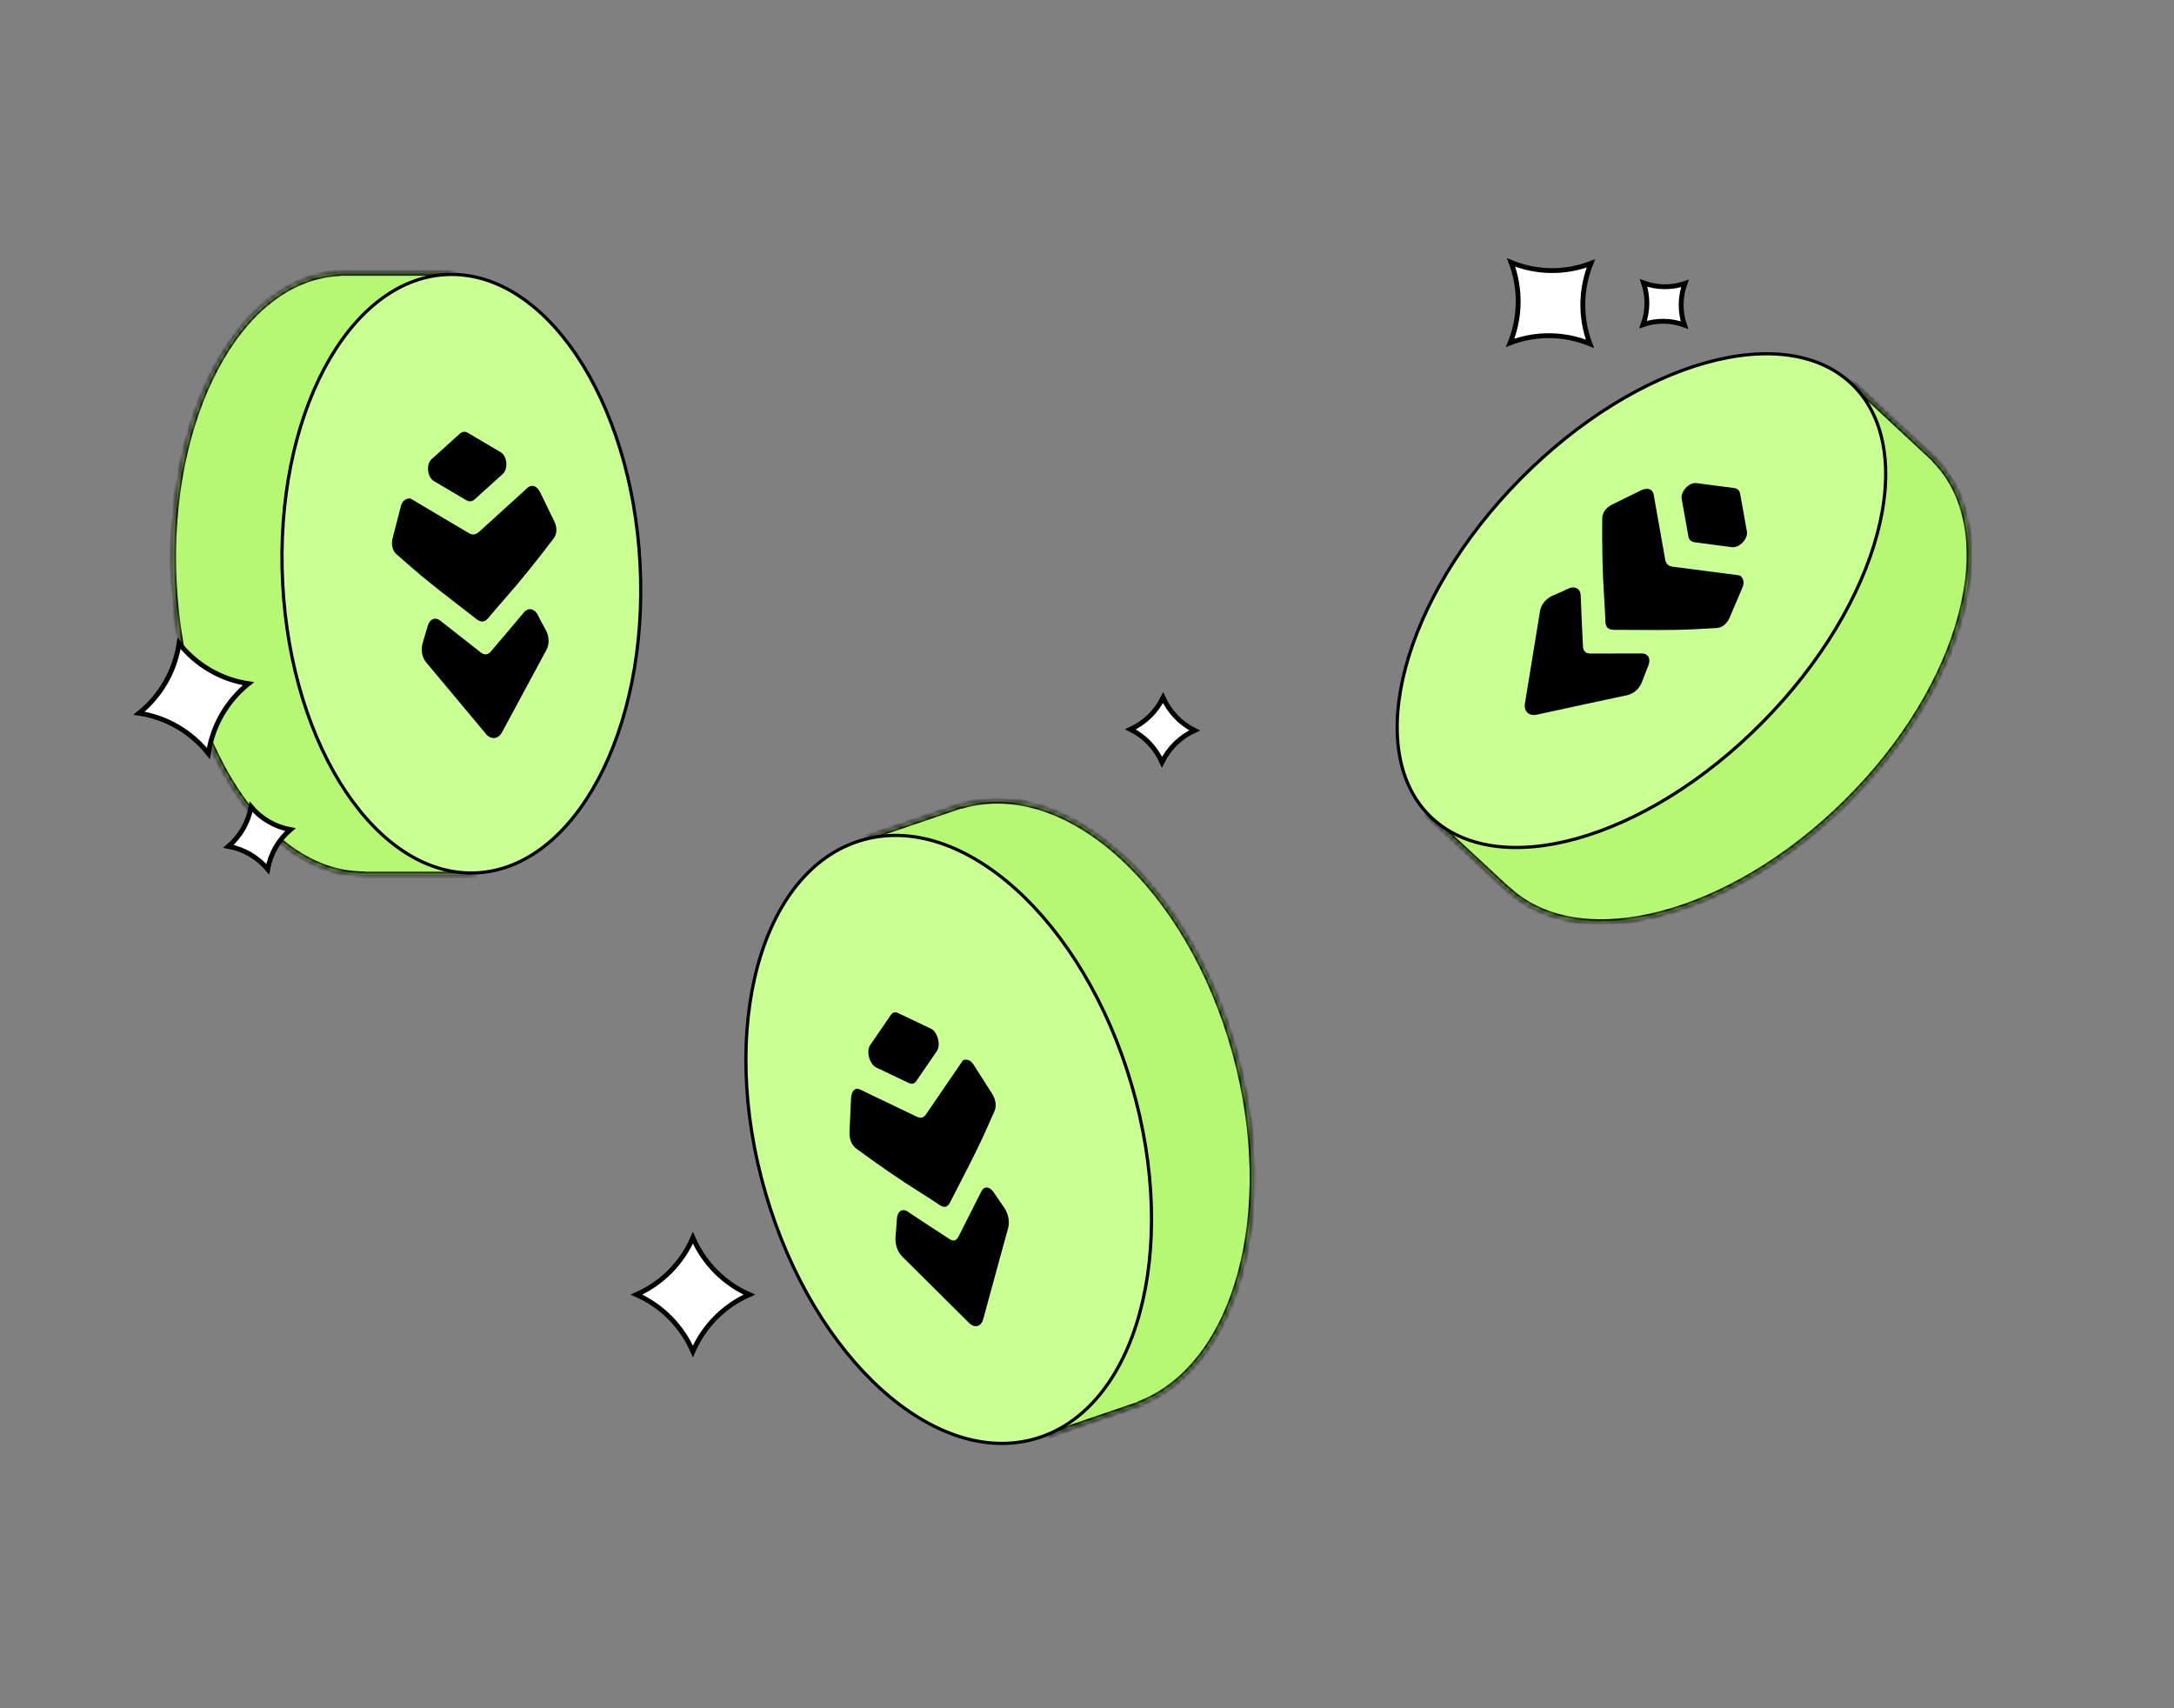 <svg width="448" height="352" viewBox="0 0 448 352" fill="none" xmlns="http://www.w3.org/2000/svg">
<rect x="0" y="0" width="448" height="352" fill="#808080" stroke="none"/>
<mask id="path-1-inside-1_494_22726" fill="white">
<path fill-rule="evenodd" clip-rule="evenodd" d="M69.427 56.169H93.323L93.774 68.791C102.782 79.712 109.061 96.808 110.062 116.283C111.122 136.915 106.015 155.508 97.295 167.256L97.76 180.276H74.548L74.545 180.217C54.668 179.903 37.459 153.521 35.745 120.156C33.994 86.091 49.055 57.587 69.431 56.267L69.427 56.169Z"/>
</mask>
<path fill-rule="evenodd" clip-rule="evenodd" d="M69.427 56.169H93.323L93.774 68.791C102.782 79.712 109.061 96.808 110.062 116.283C111.122 136.915 106.015 155.508 97.295 167.256L97.76 180.276H74.548L74.545 180.217C54.668 179.903 37.459 153.521 35.745 120.156C33.994 86.091 49.055 57.587 69.431 56.267L69.427 56.169Z" fill="#B6F773"/>
<path d="M93.323 56.169L93.984 56.145L93.962 55.506H93.323V56.169ZM69.427 56.169V55.506H68.737L68.766 56.196L69.427 56.169ZM93.774 68.791L93.112 68.815L93.12 69.039L93.263 69.212L93.774 68.791ZM110.062 116.283L109.4 116.317L110.062 116.283ZM97.295 167.256L96.763 166.861L96.624 167.048L96.633 167.28L97.295 167.256ZM97.76 180.276V180.938H98.447L98.422 180.252L97.76 180.276ZM74.548 180.276L73.886 180.303L73.912 180.938H74.548V180.276ZM74.545 180.217L75.207 180.189L75.181 179.564L74.556 179.554L74.545 180.217ZM35.745 120.156L36.406 120.122L35.745 120.156ZM69.431 56.267L69.474 56.928L70.12 56.886L70.093 56.239L69.431 56.267ZM93.323 55.506H69.427V56.831H93.323V55.506ZM94.436 68.767L93.984 56.145L92.66 56.192L93.112 68.815L94.436 68.767ZM93.263 69.212C102.161 80.001 108.405 96.95 109.4 116.317L110.723 116.249C109.717 96.666 103.402 79.424 94.285 68.369L93.263 69.212ZM109.4 116.317C110.455 136.837 105.369 155.267 96.763 166.861L97.826 167.651C106.661 155.749 111.789 136.993 110.723 116.249L109.4 116.317ZM98.422 180.252L97.957 167.232L96.633 167.28L97.098 180.299L98.422 180.252ZM74.548 180.938H97.76V179.613H74.548V180.938ZM73.883 180.244L73.886 180.303L75.21 180.248L75.207 180.189L73.883 180.244ZM74.556 179.554C64.924 179.402 55.827 172.927 48.89 162.22C41.962 151.527 37.259 136.707 36.406 120.122L35.083 120.19C35.946 136.969 40.704 152.023 47.778 162.94C54.843 173.845 64.289 180.717 74.535 180.879L74.556 179.554ZM36.406 120.122C35.536 103.188 38.847 87.668 44.876 76.241C50.913 64.8 59.606 57.567 69.474 56.928L69.388 55.606C58.88 56.287 49.855 63.966 43.705 75.623C37.547 87.294 34.203 103.059 35.083 120.19L36.406 120.122ZM68.766 56.196L68.769 56.294L70.093 56.239L70.089 56.141L68.766 56.196Z" fill="black" mask="url(#path-1-inside-1_494_22726)"/>
<path d="M131.901 116.3C132.778 133.363 129.423 149.01 123.307 160.514C117.188 172.024 108.34 179.332 98.24 179.858C88.141 180.384 78.591 174.035 71.325 163.223C64.063 152.417 59.122 137.201 58.245 120.139C57.369 103.076 60.724 87.428 66.839 75.925C72.958 64.415 81.807 57.107 91.906 56.581C102.005 56.054 111.556 62.403 118.822 73.216C126.083 84.022 131.024 99.237 131.901 116.3Z" fill="#CAFF94" stroke="black" stroke-width="0.662"/>
<path d="M84.309 102.698C84.525 102.651 84.921 102.919 85.314 103.153C89.067 105.374 92.82 107.587 96.564 109.826C97.356 110.302 98.037 110.215 98.724 109.588C101.714 106.851 104.718 104.146 107.715 101.425C108.044 101.126 108.36 100.819 108.69 100.529C109.623 99.714 110.659 100.097 111.361 101.533C112.326 103.507 113.287 105.491 114.247 107.474C114.853 108.732 114.79 110.023 114.085 110.96C110.759 115.351 107.365 119.611 103.829 123.604C102.744 124.828 101.679 126.085 100.615 127.349C99.896 128.211 99.128 128.306 98.241 127.609C94.979 125.055 91.697 122.588 88.456 119.972C86.177 118.157 83.947 116.158 81.698 114.203C80.877 113.49 80.575 112.193 80.9 110.926C81.459 108.754 82.025 106.589 82.579 104.417C82.842 103.362 83.364 102.846 84.309 102.698Z" fill="black"/>
<path d="M101.916 152.074C101.269 152.114 100.67 151.867 100.138 151.236C97.855 148.496 95.572 145.757 93.283 143.018C91.466 140.848 89.653 138.668 87.83 136.507C86.99 135.505 86.682 133.969 87.076 132.575C87.427 131.349 87.785 130.13 88.155 128.928C88.579 127.548 89.69 127.084 90.683 127.856C93.468 130.039 96.253 132.231 99.037 134.414C99.798 135.013 100.518 134.991 101.149 134.241C103.422 131.568 105.709 128.911 107.961 126.188C108.851 125.113 110.194 125.353 110.915 126.881C111.385 127.878 111.926 128.808 112.44 129.758C112.732 130.302 112.956 130.879 113.025 131.574C113.109 132.456 112.976 133.223 112.633 133.867C110.374 138.063 108.109 142.251 105.851 146.447C105.056 147.925 104.255 149.394 103.461 150.88C103.057 151.632 102.53 151.986 101.916 152.074Z" fill="black"/>
<path d="M88.224 96.987C88.131 95.9 88.394 95.119 88.945 94.618C90.389 93.288 91.847 91.992 93.298 90.679C93.784 90.244 94.268 89.792 94.76 89.365C95.261 88.92 95.816 88.846 96.396 89.181C98.663 90.5 100.926 91.837 103.186 93.191C104.078 93.725 104.53 95.093 104.282 96.36C104.173 96.919 103.951 97.345 103.628 97.643C101.935 99.178 100.24 100.704 98.547 102.239C98.339 102.422 98.131 102.598 97.93 102.798C97.359 103.37 96.733 103.451 96.053 103.05C94.352 102.041 92.652 101.041 90.952 100.041C90.442 99.742 89.927 99.451 89.421 99.135C88.763 98.731 88.349 98.019 88.224 96.987Z" fill="black"/>
<path d="M28.652 146.962C33.112 143.389 36.063 138.225 36.904 132.574C40.439 137.045 45.559 140.031 51.195 140.879C46.735 144.452 43.784 149.616 42.942 155.267C39.408 150.797 34.288 147.811 28.652 146.962Z" fill="white" stroke="black"/>
<path d="M47.078 174.397C49.523 172.309 51.175 169.42 51.748 166.256C53.816 168.708 56.68 170.377 59.835 170.955C57.389 173.044 55.738 175.932 55.164 179.096C53.097 176.644 50.232 174.975 47.078 174.397Z" fill="white" stroke="black"/>
<mask id="path-9-inside-2_494_22726" fill="white">
<path fill-rule="evenodd" clip-rule="evenodd" d="M399.147 95.005L381.587 78.683L372.668 87.746C358.619 89.7 342.374 98.102 328.39 111.876C313.574 126.468 304.679 143.759 303.095 158.437L293.896 167.783L310.954 183.638L310.995 183.597C325.816 196.941 356.409 189.11 380.367 165.513C404.828 141.42 413.152 109.973 399.076 95.075L399.147 95.005Z"/>
</mask>
<path fill-rule="evenodd" clip-rule="evenodd" d="M399.147 95.005L381.587 78.683L372.668 87.746C358.619 89.7 342.374 98.102 328.39 111.876C313.574 126.468 304.679 143.759 303.095 158.437L293.896 167.783L310.954 183.638L310.995 183.597C325.816 196.941 356.409 189.11 380.367 165.513C404.828 141.42 413.152 109.973 399.076 95.075L399.147 95.005Z" fill="#B6F773"/>
<path d="M381.587 78.683L381.118 78.215L381.566 77.76L382.035 78.195L381.587 78.683ZM399.147 95.005L399.594 94.516L400.1 94.986L399.613 95.475L399.147 95.005ZM372.668 87.746L373.137 88.214L372.98 88.373L372.759 88.404L372.668 87.746ZM328.39 111.876L327.928 111.4L328.39 111.876ZM303.095 158.437L303.751 158.509L303.726 158.74L303.563 158.905L303.095 158.437ZM293.896 167.783L293.448 168.272L292.945 167.804L293.427 167.315L293.896 167.783ZM310.954 183.638L311.42 184.109L310.972 184.56L310.506 184.127L310.954 183.638ZM310.995 183.597L310.529 183.126L310.97 182.683L311.435 183.101L310.995 183.597ZM380.367 165.513L380.829 165.988L380.367 165.513ZM399.076 95.075L398.598 95.533L398.154 95.063L398.61 94.605L399.076 95.075ZM382.035 78.195L399.594 94.516L398.699 95.493L381.14 79.172L382.035 78.195ZM372.199 87.277L381.118 78.215L382.056 79.151L373.137 88.214L372.199 87.277ZM372.759 88.404C358.879 90.335 342.759 98.653 328.852 112.351L327.928 111.4C341.989 97.551 358.358 89.065 372.577 87.087L372.759 88.404ZM328.852 112.351C314.115 126.866 305.314 144.022 303.751 158.509L302.438 158.365C304.043 143.497 313.033 126.071 327.928 111.4L328.852 112.351ZM293.427 167.315L302.626 157.969L303.563 158.905L294.365 168.251L293.427 167.315ZM310.506 184.127L293.448 168.272L294.343 167.295L311.401 183.15L310.506 184.127ZM311.461 184.067L311.42 184.109L310.487 183.168L310.529 183.126L311.461 184.067ZM311.435 183.101C318.616 189.567 329.707 190.974 342.09 187.764C354.457 184.558 367.996 176.768 379.906 165.037L380.829 165.988C368.781 177.855 355.044 185.779 342.42 189.051C329.811 192.32 318.195 190.97 310.555 184.092L311.435 183.101ZM379.906 165.037C392.066 153.06 400.191 139.276 403.535 126.674C406.883 114.056 405.415 102.748 398.598 95.533L399.555 94.617C406.813 102.301 408.221 114.165 404.81 127.018C401.396 139.887 393.129 153.873 380.829 165.988L379.906 165.037ZM399.613 95.475L399.543 95.546L398.61 94.605L398.68 94.534L399.613 95.475Z" fill="black" mask="url(#path-9-inside-2_494_22726)"/>
<path d="M313.25 98.754C301.155 111.018 293.034 124.928 289.67 137.489C286.304 150.062 287.717 161.211 294.566 168.062C301.414 174.913 312.493 176.26 324.954 172.786C337.404 169.314 351.161 161.041 363.256 148.778C375.351 136.514 383.472 122.605 386.836 110.043C390.202 97.47 388.789 86.322 381.94 79.471C375.092 72.62 364.013 71.272 351.552 74.746C339.102 78.218 325.345 86.491 313.25 98.754Z" fill="#CAFF94" stroke="black" stroke-width="0.662"/>
<path d="M358.722 118.716C358.58 118.545 358.104 118.512 357.651 118.454C353.334 117.889 349.023 117.319 344.702 116.774C343.786 116.661 343.301 116.172 343.14 115.252C342.446 111.243 341.721 107.251 341.012 103.25C340.934 102.811 340.871 102.374 340.788 101.941C340.547 100.721 339.496 100.383 338.067 101.084C336.102 102.047 334.135 103.02 332.168 103.993C330.924 104.611 330.187 105.67 330.174 106.846C330.126 112.368 330.211 117.83 330.572 123.168C330.683 124.805 330.759 126.455 330.829 128.111C330.872 129.236 331.421 129.785 332.546 129.782C336.678 129.781 340.772 129.86 344.925 129.797C347.83 129.771 350.81 129.57 353.776 129.415C354.859 129.359 355.887 128.521 356.402 127.32C357.284 125.259 358.156 123.2 359.041 121.142C359.476 120.146 359.378 119.417 358.722 118.716Z" fill="black"/>
<path d="M314.742 146.834C315.228 147.265 315.852 147.44 316.656 147.27C320.128 146.517 323.6 145.764 327.075 145.015C329.833 144.424 332.592 143.823 335.347 143.241C336.621 142.969 337.801 141.947 338.338 140.602C338.807 139.416 339.267 138.233 339.708 137.055C340.213 135.704 339.618 134.65 338.363 134.647C334.835 134.651 331.301 134.661 327.772 134.665C326.806 134.668 326.251 134.206 326.21 133.224C326.042 129.708 325.855 126.197 325.734 122.656C325.686 121.256 324.48 120.616 322.979 121.377C322.001 121.875 321.008 122.275 320.023 122.707C319.461 122.957 318.933 123.274 318.454 123.78C317.851 124.426 317.488 125.113 317.368 125.834C316.596 130.543 315.834 135.25 315.061 139.959C314.789 141.617 314.527 143.272 314.249 144.936C314.11 145.78 314.311 146.384 314.742 146.834Z" fill="black"/>
<path d="M359.108 111.788C359.844 110.987 360.111 110.207 359.981 109.471C359.651 107.529 359.289 105.604 358.943 103.671C358.824 103.027 358.717 102.372 358.589 101.73C358.464 101.069 358.07 100.668 357.409 100.574C354.815 100.215 352.213 99.873 349.603 99.546C348.573 99.417 347.384 100.218 346.808 101.372C346.553 101.881 346.469 102.354 346.543 102.789C346.945 105.047 347.354 107.299 347.756 109.558C347.808 109.831 347.866 110.098 347.903 110.38C348.005 111.185 348.45 111.636 349.232 111.739C351.19 111.993 353.142 112.254 355.093 112.514C355.678 112.593 356.261 112.681 356.854 112.744C357.62 112.832 358.38 112.525 359.108 111.788Z" fill="black"/>
<path d="M327.638 70.843C325.622 65.498 325.693 59.577 327.837 54.282C322.529 56.313 316.65 56.241 311.393 54.082C313.41 59.427 313.339 65.347 311.195 70.642C316.502 68.611 322.381 68.683 327.638 70.843Z" fill="white" stroke="black"/>
<path d="M347.113 66.981C346.178 64.195 346.215 61.169 347.216 58.406C344.449 59.347 341.444 59.31 338.701 58.302C339.636 61.088 339.599 64.115 338.598 66.877C341.365 65.936 344.37 65.973 347.113 66.981Z" fill="white" stroke="black"/>
<mask id="path-17-inside-3_494_22726" fill="white">
<path fill-rule="evenodd" clip-rule="evenodd" d="M198.539 165.75L178.665 172.517L180.915 179.96C172.242 194.051 169.947 216.31 176.284 239.227C183.083 263.818 197.972 282.49 213.825 288.802L215.961 295.867L235.268 289.294L235.239 289.197C255.003 281.18 263.661 249.675 254.576 216.815C245.14 182.686 220.12 159.959 198.569 165.848L198.539 165.75Z"/>
</mask>
<path fill-rule="evenodd" clip-rule="evenodd" d="M198.539 165.75L178.665 172.517L180.915 179.96C172.242 194.051 169.947 216.31 176.284 239.227C183.083 263.818 197.972 282.49 213.825 288.802L215.961 295.867L235.268 289.294L235.239 289.197C255.003 281.18 263.661 249.675 254.576 216.815C245.14 182.686 220.12 159.959 198.569 165.848L198.539 165.75Z" fill="#B6F773"/>
<path d="M178.665 172.517L178.032 172.711L177.846 172.096L178.454 171.889L178.665 172.517ZM198.539 165.75L198.329 165.122L198.978 164.901L199.174 165.558L198.539 165.75ZM180.915 179.96L181.548 179.765L181.635 180.051L181.478 180.307L180.915 179.96ZM176.284 239.227L175.646 239.407L176.284 239.227ZM213.825 288.802L214.071 288.186L214.366 288.303L214.458 288.608L213.825 288.802ZM215.961 295.867L216.172 296.495L215.526 296.715L215.328 296.062L215.961 295.867ZM235.268 289.294L235.902 289.102L236.084 289.715L235.479 289.922L235.268 289.294ZM235.239 289.197L234.605 289.389L234.433 288.81L234.993 288.583L235.239 289.197ZM254.576 216.815L253.938 216.994L254.576 216.815ZM198.569 165.848L198.741 166.488L198.119 166.658L197.935 166.04L198.569 165.848ZM178.454 171.889L198.329 165.122L198.75 166.378L178.876 173.145L178.454 171.889ZM180.282 180.154L178.032 172.711L179.298 172.323L181.548 179.765L180.282 180.154ZM181.478 180.307C172.928 194.196 170.619 216.252 176.921 239.048L175.646 239.407C169.276 216.367 171.555 193.905 180.353 179.613L181.478 180.307ZM176.921 239.048C183.686 263.516 198.473 281.975 214.071 288.186L213.579 289.419C197.471 283.005 182.479 264.12 175.646 239.407L176.921 239.048ZM215.328 296.062L213.192 288.997L214.458 288.608L216.594 295.673L215.328 296.062ZM235.479 289.922L216.172 296.495L215.75 295.239L235.057 288.666L235.479 289.922ZM235.873 289.006L235.902 289.102L234.634 289.485L234.605 289.389L235.873 289.006ZM234.993 288.583C244.615 284.68 251.62 275.019 255.087 262.151C258.552 249.295 258.454 233.326 253.938 216.994L255.214 216.636C259.783 233.165 259.899 249.378 256.365 262.493C252.833 275.598 245.628 285.698 235.485 289.812L234.993 288.583ZM253.938 216.994C249.249 200.031 240.693 185.932 230.67 176.817C220.64 167.695 209.222 163.624 198.741 166.488L198.397 165.208C209.467 162.183 221.334 166.532 231.561 175.833C241.795 185.141 250.468 199.47 255.214 216.636L253.938 216.994ZM199.174 165.558L199.203 165.657L197.935 166.04L197.905 165.941L199.174 165.558Z" fill="black" mask="url(#path-17-inside-3_494_22726)"/>
<path d="M157.788 245.959C162.77 263.016 171.52 277.186 181.624 286.31C191.733 295.439 203.15 299.483 213.501 296.417C223.851 293.351 231.276 283.725 234.868 270.538C238.458 257.358 238.198 240.673 233.216 223.616C228.235 206.559 219.484 192.39 209.38 183.265C199.271 174.137 187.854 170.093 177.504 173.159C167.153 176.225 159.728 185.85 156.136 199.037C152.546 212.217 152.807 228.902 157.788 245.959Z" fill="#CAFF94" stroke="black" stroke-width="0.662"/>
<path d="M198.639 218.399C198.44 218.425 198.201 218.824 197.953 219.189C195.576 222.66 193.197 226.121 190.835 229.607C190.336 230.346 189.73 230.491 188.925 230.103C185.422 228.406 181.917 226.746 178.413 225.067C178.029 224.882 177.652 224.686 177.27 224.51C176.191 224.02 175.452 224.749 175.372 226.409C175.263 228.69 175.16 230.98 175.058 233.269C174.995 234.719 175.51 235.976 176.441 236.665C180.819 239.885 185.208 242.953 189.623 245.708C190.977 246.553 192.325 247.436 193.676 248.328C194.591 248.937 195.274 248.771 195.773 247.78C197.617 244.147 199.507 240.593 201.31 236.905C202.586 234.337 203.756 231.601 204.956 228.904C205.395 227.92 205.186 226.534 204.459 225.39C203.21 223.429 201.959 221.477 200.715 219.514C200.115 218.559 199.49 218.225 198.639 218.399Z" fill="black"/>
<path d="M201.414 273.246C201.975 273.067 202.392 272.619 202.616 271.814C203.565 268.329 204.515 264.843 205.469 261.356C206.229 258.592 206.981 255.82 207.748 253.064C208.099 251.787 207.811 250.162 206.98 248.916C206.245 247.82 205.508 246.735 204.765 245.67C203.914 244.447 202.809 244.364 202.246 245.465C200.675 248.57 199.105 251.683 197.534 254.787C197.105 255.638 196.489 255.86 195.689 255.331C192.812 253.455 189.931 251.599 187.056 249.667C185.92 248.903 184.871 249.596 184.808 251.353C184.767 252.499 184.643 253.603 184.548 254.717C184.496 255.355 184.514 256.002 184.703 256.714C184.948 257.616 185.334 258.33 185.854 258.851C189.262 262.24 192.672 265.619 196.079 269.009C197.278 270.202 198.48 271.385 199.682 272.587C200.292 273.195 200.863 273.367 201.414 273.246Z" fill="black"/>
<path d="M193.292 214.071C192.982 212.963 192.48 212.28 191.836 211.97C190.141 211.143 188.446 210.353 186.751 209.545C186.186 209.279 185.615 208.995 185.047 208.739C184.464 208.468 183.969 208.583 183.599 209.111C182.156 211.185 180.721 213.275 179.297 215.381C178.734 216.213 178.841 217.719 179.503 218.89C179.795 219.407 180.135 219.753 180.514 219.939C182.493 220.884 184.47 221.821 186.449 222.767C186.69 222.879 186.929 222.982 187.169 223.112C187.857 223.485 188.414 223.353 188.845 222.725C189.922 221.15 191 219.584 192.079 218.018C192.403 217.549 192.733 217.088 193.048 216.603C193.46 215.98 193.554 215.135 193.292 214.071Z" fill="black"/>
<path d="M142.785 278.474C145.042 273.255 149.208 269.047 154.417 266.765C149.208 264.483 145.042 260.275 142.785 255.056C140.527 260.275 136.361 264.483 131.152 266.765C136.361 269.047 140.527 273.255 142.785 278.474Z" fill="white" stroke="black"/>
<path d="M239.453 157.045C240.869 154.164 243.247 151.844 246.169 150.514C243.294 149.084 240.997 146.683 239.68 143.755C238.264 146.636 235.885 148.955 232.963 150.285C235.838 151.716 238.136 154.116 239.453 157.045Z" fill="white" stroke="black"/>
</svg>
